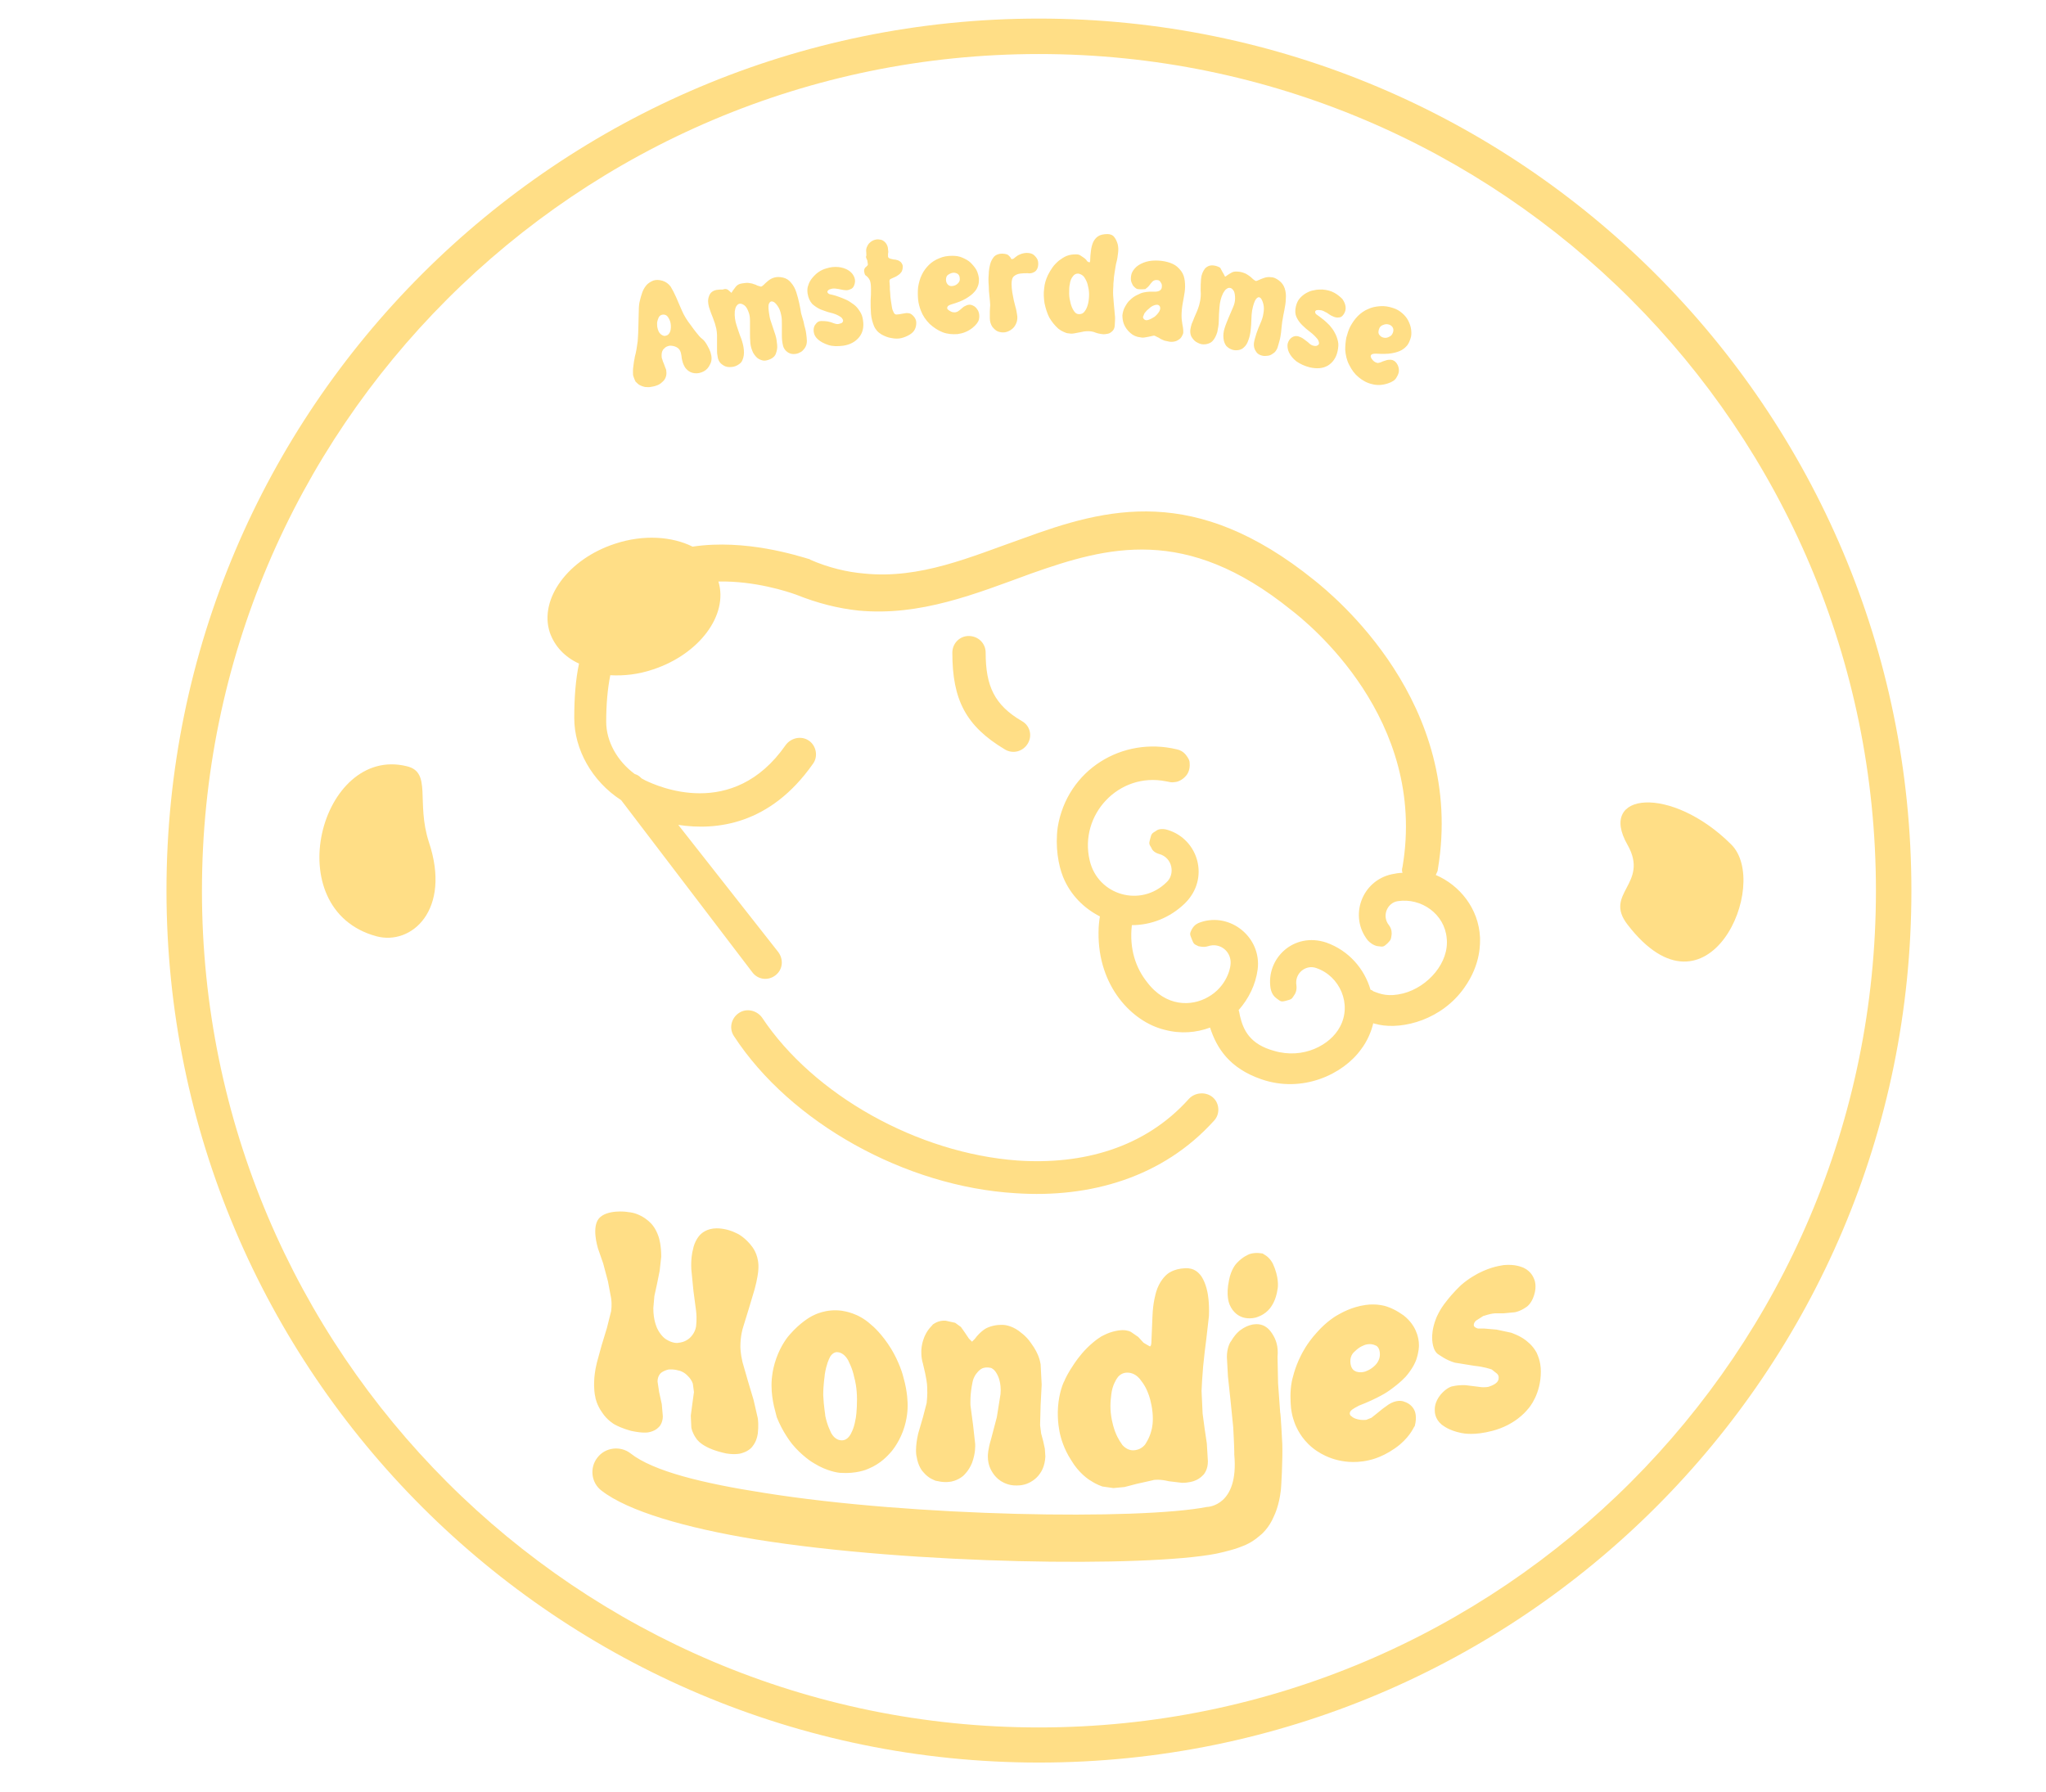 <?xml version="1.0" encoding="UTF-8"?> <svg xmlns:serif="http://www.serif.com/" xmlns="http://www.w3.org/2000/svg" xmlns:xlink="http://www.w3.org/1999/xlink" version="1.1" id="Laag_1" x="0px" y="0px" viewBox="0 0 612 536" style="enable-background:new 0 0 612 536;" xml:space="preserve"> <style type="text/css"> .st0{fill:none;} .st1{display:none;opacity:0.5;} .st2{display:inline;fill-rule:evenodd;clip-rule:evenodd;fill:#FFDE86;} .st3{fill-rule:evenodd;clip-rule:evenodd;fill:#FFDE86;} </style> <g transform="matrix(1,0,0,1,-1178,-14)"> <g id="Logo-variant-2.1" transform="matrix(0.664,0,0,1.027,926.282,-150.3)" serif:id="Logo variant 2.1"> <rect x="379.6" y="115.3" class="st0" width="921.1" height="595.4"></rect> <g transform="matrix(1,0,0,1.019,-85.638,-2.036)"> <g transform="matrix(1.009,0,0,0.865,83.273,53.975)"> <g transform="matrix(1.292,0,0,0.956,-1417.36,160.109)" class="st1"> <path class="st2" d="M1801.3,352.3c-29.6,19.4-34.9,22-72.4,14.3c-36.1-7.4-52.4-13.2-80.2-44.8c4.1-9.6,6.6-19.1,8.5-27 c-20.9-26.9-79.1-76.1-54.5-126.1c21-42.9,36.6,19.5,139.5-19.3c37.4-14.1,51.8-13.3,78,0c58,29.5,69,76.4,60.6,115.6 c-1.6,7.4,22.5,7,11.5,29.8c-8.8,18.3-24.3,8.8-30.3,13.6c-19.9,15.9-19,23.1-41.8,13.4C1817.6,323.8,1803.6,350,1801.3,352.3z "></path> </g> <g transform="matrix(3.614,-0.874,1.041,2.359,-9350.74,1994.12)"> <ellipse transform="matrix(-1 -8.197429e-07 8.197429e-07 -1 5375.116 573.577)" class="st3" cx="2687.6" cy="286.8" rx="9.2" ry="7.3"></ellipse> </g> <g transform="matrix(3.036,0,0,2.401,-7444.66,-370.454)"> <path class="st3" d="M2661.8,296.2c-2.1-0.9-3.6-2.4-4.3-4.3c-1.6-4.6,2.7-10.1,9.6-12.2c4.2-1.3,8.4-1,11.4,0.4 c7.8-1.1,15.6,1.3,17.1,1.7c0.1,0,0.1,0,0.2,0.1c2.7,1.1,5.4,1.7,7.9,1.9c8.3,0.8,15.7-2.3,23.3-4.8 c12.5-4.3,25.4-7.5,42.9,5.7c2.8,2.1,22.3,16.9,18.2,39.8c0,0.3-0.2,0.5-0.3,0.8c3.5,1.4,6.3,4.6,6.5,8.6 c0,0.7,0.2,3.6-2.3,6.9c-3.3,4.4-9,5.8-12.6,5.1c-0.3-0.1-0.6-0.1-0.8-0.2c-0.3,1.2-0.9,2.5-1.8,3.6c-2.6,3.4-8.6,6.1-14.7,4.1 c-4.6-1.5-6.5-4.2-7.5-7.1c-2,0.7-4.3,0.9-6.7,0.3c-4.8-1.1-9.8-6-9.7-13.4c0-0.9,0.1-1.6,0.2-2.2c-2.3-1.1-4.3-2.9-5.4-5.4 c-0.7-1.6-1.2-4.2-0.8-6.9c1.4-7.9,9.5-12.5,17.5-10.7c1.1,0.2,1.5,1,1.6,1.1c0.2,0.3,0.3,0.5,0.3,0.8c0.1,1-0.4,1.6-0.5,1.7 c-0.6,0.7-1.4,0.9-1.6,0.9c-0.7,0.1-0.7,0-1.4-0.1c-6.9-1.3-12.8,4.6-11.2,10.9c1.2,4.8,7.5,6.5,11.3,3 c1.3-1.1,0.9-3.4-1.1-3.9c-0.8-0.2-1.1-0.7-1.1-0.8c-0.4-0.6-0.4-0.6-0.2-1.3c0.2-0.7,0.2-0.7,0.9-1.1c0.1-0.1,0.7-0.4,1.7-0.1 c4.5,1.3,6.2,6.7,2.5,10.1c-2.2,2-5,3-7.8,3c-0.4,3.3,0.6,5.9,2.2,7.8c2.8,3.5,6.6,3.4,9,2.1c2.7-1.4,3.5-4.1,3.3-5.1 c-0.2-1.4-1.7-2.4-3.3-1.9c-0.7,0.2-1.3,0-1.4,0c-0.7-0.3-0.7-0.3-1-1c-0.3-0.7-0.3-0.7,0-1.3c0.1-0.1,0.3-0.7,1.3-1 c4.4-1.4,9,2.1,8.4,6.5c-0.3,2.1-1.3,4-2.8,5.6c0.1,0.2,0.1,0.4,0.2,0.8c0.5,2,1.5,3.9,5,4.8c4.3,1.2,8.3-0.8,9.7-3.3 c1.8-3.1,0-7-3.5-8.1c-1.5-0.5-3.2,0.7-2.9,2.4c0.1,0.7-0.2,1.2-0.3,1.3c-0.4,0.6-0.4,0.6-1.2,0.8s-0.8,0.1-1.4-0.3 c-0.1-0.1-0.7-0.4-0.9-1.4c-0.7-4.1,3.4-7.8,8.2-6.3c3.3,1.1,5.6,3.6,6.5,6.5c0.1,0,0.3,0.1,0.4,0.2c1.1,0.4,2.2,0.8,4.4,0.3 c3.7-0.9,6.8-4.3,6.4-7.6c-0.3-3.3-3.7-5.6-7.2-5.1c-1.5,0.2-2.4,2-1.3,3.3c0.5,0.6,0.4,1.2,0.4,1.3c-0.1,0.7-0.1,0.7-0.6,1.2 c-0.6,0.5-0.6,0.5-1.4,0.4c-0.1,0-0.8-0.1-1.5-0.8c-2.8-3.3-0.9-8.2,3.5-9.1c0.5-0.1,1.1-0.2,1.6-0.2c-0.1-0.3-0.1-0.5,0-0.8 c3.7-20.4-13.9-33.6-16.4-35.4c-15.5-11.7-27-8.7-38.2-5c-8.2,2.8-16.3,5.9-25.4,5.1c-3-0.3-6-1-9.2-2.2 c-1.2-0.4-6-1.9-11.4-1.8c1.5,4.6-2.8,10-9.6,12.1c-2.2,0.7-4.3,0.9-6.3,0.8c-0.4,1.9-0.6,4-0.6,6.4c0,2.7,1.6,5.4,4.2,7.2 c0.4,0.1,0.7,0.3,1,0.6c0.2,0.1,0.4,0.2,0.6,0.3c1.6,0.7,12.8,5.6,20.6-4.9c0.8-1,2.3-1.3,3.4-0.6c1.1,0.7,1.4,2.2,0.6,3.2 c-6.3,8.4-14.2,9.2-19.8,8.4l14.7,17.5c0.8,1,0.7,2.4-0.4,3.2c-1.1,0.8-2.6,0.6-3.4-0.4L2668,315c-4.3-2.6-6.9-7-6.9-11.3 C2661.1,300.9,2661.3,298.4,2661.8,296.2z M2668.6,284.1c-2.4,0.7-4.4,2-5.5,3.5c-0.7,0.9-1.2,1.9-0.9,2.9 c0.3,1,1.4,1.5,2.5,1.8c1.9,0.6,4.3,0.5,6.7-0.2c2.4-0.7,4.4-2,5.5-3.5c0.7-0.9,1.2-1.9,0.9-2.9c-0.3-1-1.4-1.5-2.5-1.8 C2673.4,283.3,2671,283.4,2668.6,284.1z M2716.7,294.7c0-1.3,1.1-2.3,2.4-2.3c1.4,0,2.5,1,2.5,2.3c0,4.6,1.3,7.2,5.3,9.4 c1.2,0.6,1.6,2,0.9,3.1c-0.7,1.1-2.2,1.5-3.4,0.8C2718.7,304.8,2716.7,301.2,2716.7,294.7z M2684.6,347.5 c-0.8-1.1-0.4-2.5,0.7-3.2c1.1-0.7,2.6-0.4,3.4,0.6c7.6,10.7,22.9,18.7,37.6,19.7c9.5,0.6,18.7-1.7,25.2-8.5 c0.9-0.9,2.5-1,3.5-0.2c1,0.8,1.1,2.3,0.2,3.2c-7.5,7.8-18.2,10.7-29.2,10C2709.8,368.2,2692.9,359.4,2684.6,347.5z"></path> </g> </g> <g transform="matrix(1.507,0,0,0.956,413.897,114.883)"> <path class="st3" d="M344.3,51.7c143.9,0,260.8,116.8,260.8,260.8S488.3,573.2,344.3,573.2c-143.9,0-260.8-116.8-260.8-260.8 S200.4,51.7,344.3,51.7z M344.3,62.3c-138.1,0-250.2,112.1-250.2,250.2s112.1,250.2,250.2,250.2 c138.1,0,250.2-112.1,250.2-250.2S482.4,62.3,344.3,62.3z"></path> </g> <g transform="matrix(2.377,0,0,1.5,-5130.69,-360.156)"> <path class="st3" d="M2467.3,584c-0.1-0.4-1.2-4,0.2-5.7c1.5-1.7,5.1-1.3,5.5-1.2c1.3,0.1,2.2,0.6,2.4,0.7 c1.2,0.6,1.9,1.4,2,1.5c0.2,0.2,0.9,1,1.4,2.5c0.1,0.3,0.5,1.6,0.5,3.8l-0.3,2.7l-0.5,2.5l-0.5,2.3l-0.2,2.3 c0,2.3,0.6,3.5,0.7,3.8c0.7,1.5,1.6,2.1,1.8,2.2c1.1,0.7,2.1,0.7,2.3,0.6c0.2,0,1.2-0.1,2.1-0.9c0.1-0.1,1-0.9,1.2-2.2 c0-0.2,0.2-1.3,0-3l-0.5-3.8l-0.4-4.1c-0.1-2,0.2-3.4,0.3-3.7c0.3-1.7,1.2-2.7,1.4-2.9c0.2-0.2,1.2-1.2,3.1-1.2 c0.3,0,1.9,0,3.7,0.9c0.3,0.1,1.8,0.9,3.1,2.7c0.2,0.3,1.3,1.8,1.1,4.3c0,0.3-0.2,1.9-0.7,3.7l-1.1,3.7l-1.1,3.6 c-0.1,0.3-0.5,1.7-0.5,3.6c0,0.2,0,1.3,0.4,3l1,3.5l1.1,3.7l0.8,3.5c0.2,1.5,0,2.7,0,2.9c-0.2,1.4-0.8,2.2-0.9,2.3 c-0.1,0.2-0.7,1-2,1.4c-0.2,0.1-1.3,0.4-3.1,0.1c-2.3-0.5-3.4-1.1-3.6-1.2c-1.4-0.7-2-1.5-2.1-1.7c-0.7-1-0.9-1.9-0.9-2.1 l-0.1-2.2l0.3-2.3l0.3-2.2l-0.2-1.5c0-0.1-0.2-0.8-0.9-1.5c-0.7-0.8-1.6-1.1-1.8-1.1c-1-0.3-1.7-0.2-1.9-0.2 c-0.9,0.2-1.4,0.6-1.5,0.7c-0.1,0.1-0.6,0.6-0.6,1.6l0.3,2l0.5,2.3l0.2,2.3c0,1.1-0.5,1.8-0.6,1.9c-0.1,0.1-0.6,0.8-1.8,1.1 c-0.3,0.1-1.3,0.3-3.6-0.2c-0.3-0.1-1.6-0.4-3.1-1.2c-0.2-0.1-1.5-0.9-2.4-2.3c-1-1.4-1.3-2.8-1.3-3c-0.1-0.3-0.3-1.6-0.2-3.2 c0-0.3,0.1-1.7,0.5-3.3l0.9-3.3l1-3.3l0.8-3.2c0-0.2,0.2-1,0-2.5l-0.6-3.2l-0.9-3.4L2467.3,584z M2500.2,610.1 c0-0.4,0-2.6,0.9-5.1c0.9-2.6,2.3-4.3,2.6-4.6c1.9-2.2,3.8-3.3,4.2-3.5c0.4-0.2,2.6-1.4,5.6-1c0.5,0.1,3.1,0.4,5.5,2.6 c0.4,0.3,2.2,1.9,3.9,4.7c1.5,2.5,2.2,4.9,2.3,5.4c0.8,2.8,0.8,4.9,0.8,5.4c0,0.4,0,2.5-0.9,4.9c-0.9,2.4-2.2,3.9-2.5,4.2 c-0.3,0.3-1.6,1.9-4,2.9c-0.4,0.2-2.4,1-5.3,0.8c-0.4,0-2.6-0.3-5-1.8c-0.4-0.2-2.4-1.5-4.2-3.7c-0.3-0.4-1.8-2.3-2.9-5.1 C2501.1,615.6,2500.2,613.2,2500.2,610.1z M2512.7,603.8c-0.9-0.1-1.5,1-1.5,1.1c-0.1,0.2-0.6,1.2-0.9,3.1c0,0.3-0.3,1.9-0.3,4 c0.1,2.2,0.4,3.7,0.4,4c0.4,1.9,1,2.9,1.1,3.2c0.7,1.3,1.7,1.4,1.9,1.4c0.2,0,1,0.1,1.7-1c0.1-0.2,0.7-1.1,1-2.9 c0.1-0.3,0.3-1.8,0.3-3.9c0-2.2-0.4-3.8-0.5-4.1c-0.4-2-1.1-3.1-1.2-3.4C2513.9,603.9,2512.9,603.8,2512.7,603.8z M2537.6,601.2 l0.6,0.6l0.5-0.5c1.1-1.5,2.2-2.1,2.5-2.2c1.4-0.6,2.7-0.5,2.9-0.5c0.2,0,1.5,0.1,2.9,1.1c0.2,0.2,1.4,0.9,2.4,2.4 c1.6,2.2,1.7,3.6,1.8,4l0.2,3.9l-0.2,3.9l-0.1,3.8l0.2,1.6l0.4,1.5l0.3,1.4l0.1,1.5c-0.1,1.9-0.8,2.9-1,3.2 c-0.8,1.2-1.9,1.7-2.1,1.8c-1.2,0.6-2.4,0.5-2.6,0.5c-0.2,0-1.3,0-2.5-0.7c-0.2-0.1-1.2-0.7-1.9-1.9c-0.1-0.2-0.8-1.2-0.8-2.9 c0-0.3,0-1.3,0.6-3.3l1.1-4.2l0.7-4.4c0.2-2.2-0.5-3.5-0.6-3.7c-0.5-1-1-1.2-1.2-1.3c-0.1,0-0.7-0.2-1.4,0c-0.1,0-0.7,0.2-1.3,1 c-0.1,0.1-0.6,0.7-0.8,1.7c-0.5,2.4-0.4,4-0.4,4.4l0.5,3.8l0.4,3.6c0,0.3,0.1,1.7-0.6,3.6c-0.6,1.5-1.5,2.3-1.7,2.5 c-1.1,0.9-2.3,1.1-2.5,1.1c-1.4,0.2-2.5-0.2-2.7-0.2c-0.2-0.1-1.3-0.4-2.3-1.6c-0.2-0.2-1-1.1-1.3-3c-0.1-0.3-0.3-1.8,0.3-4.4 l0.9-3.1l0.7-2.7c0-0.2,0.2-1.4,0.1-3.1c0-0.4-0.1-1.6-0.8-4.4c-0.4-1.3-0.3-2.5-0.3-2.7c0.1-1.4,0.6-2.5,0.7-2.7 c0.6-1.3,1.4-1.9,1.5-2.1c0.2-0.1,1-0.8,2.4-0.7l1.8,0.4l1.1,0.8l0.7,1L2537.6,601.2z M2571.2,602.3l0.7,0.4 c0.3,0,0.3-0.9,0.3-1l0.2-4.8c0.1-2.6,0.6-4.2,0.7-4.6c0.6-2,1.7-3,1.9-3.2c0.2-0.2,1.3-1.2,3.6-1.3c1.8-0.1,2.6,1,2.8,1.2 c0.2,0.2,1,1.3,1.4,3.3c0.1,0.4,0.4,2.1,0.3,4.6l-0.5,4.4l-0.3,2.4l-0.3,2.8l-0.2,2.7l-0.1,2l0.2,4.3l0.4,3l0.4,2.7l0.2,3.4 c0,1.5-0.6,2.2-0.7,2.4c-0.1,0.1-0.7,0.9-1.8,1.3c-0.2,0.1-1.1,0.4-2.4,0.4l-2.5-0.3c-1.6-0.4-2.8-0.3-3-0.2l-3.1,0.7l-2.3,0.6 l-2.1,0.2l-2.1-0.3c-0.2-0.1-1-0.3-2.2-1.1c-0.4-0.2-2.3-1.5-3.7-3.9c-1.5-2.3-2-4.5-2.1-4.9c-0.1-0.4-0.6-2.6-0.4-5.3 c0.2-2.7,1-4.6,1.2-4.9c0.1-0.3,0.7-1.6,1.8-3.2c0.2-0.3,1.1-1.7,2.5-3.1c1.5-1.5,2.8-2.3,3.1-2.4c1.7-0.9,3.3-1,3.6-1 c1,0,1.6,0.3,1.7,0.4l1.3,0.9l1,1.1L2571.2,602.3z M2567.6,607.7c-0.2,0-1.3,0-2,1.2c-0.1,0.2-0.8,1.2-1,2.9 c0,0.3-0.3,1.7-0.1,3.6c0.2,1.9,0.7,3.2,0.8,3.5c0.6,1.6,1.3,2.4,1.4,2.6c0.9,1,1.8,1,2,1c1.5,0,2.2-1,2.3-1.1 c0.1-0.2,0.8-1.1,1.2-2.7c0.1-0.3,0.4-1.6,0.2-3.5c-0.2-1.9-0.7-3.3-0.8-3.5c-0.6-1.7-1.5-2.6-1.6-2.8 C2569,607.7,2567.9,607.7,2567.6,607.7z M2595.2,586.9c1.2,2.6,1,4.5,0.9,4.9c-0.3,2.2-1.2,3.3-1.4,3.6 c-1.1,1.4-2.5,1.7-2.7,1.8c-1.6,0.4-2.7-0.1-2.9-0.2c-0.2-0.1-1.4-0.6-2.1-2.3c-0.1-0.3-0.7-1.7-0.1-4.6 c0.4-2.1,1.3-3.1,1.5-3.3c1.1-1.2,2.2-1.6,2.4-1.7c1.3-0.4,2.3-0.1,2.5-0.1C2593.3,585.1,2594.4,585.4,2595.2,586.9z M2619.3,621.4c-2.8,2.3-5.4,2.9-5.9,3c-3,0.7-5.3,0.1-5.8,0c-0.4-0.1-2.7-0.6-4.9-2.4c-2.2-1.8-3-3.9-3.2-4.3 c-0.1-0.3-0.8-1.8-0.9-4c0-0.3-0.2-2.2,0.2-4.3c0.1-0.4,0.5-2.5,1.7-4.9c0.2-0.4,1.1-2.3,3-4.4c1.9-2.2,3.8-3.3,4.2-3.5 c0.4-0.2,2.3-1.4,5.1-1.8c2.1-0.3,3.7,0.2,4,0.3c1.8,0.6,3,1.6,3.2,1.7c1.4,1.1,2,2.3,2.1,2.5c0.1,0.2,0.8,1.5,0.8,3.2 c0,0.2,0,1.2-0.5,2.7c-0.1,0.3-0.5,1.4-1.7,2.9c-0.2,0.3-1.3,1.5-3.4,3c-0.4,0.3-2.2,1.5-5.8,2.9c-0.1,0.1-1.3,0.6-1.6,1.1 c-0.3,0.5,0.1,0.9,0.2,0.9c0.1,0.1,0.4,0.4,1.2,0.6c0.8,0.2,1.5,0.1,1.6,0.1l1-0.4l1-0.8l1.1-0.9l1.1-0.8c1.5-1,2.7-0.7,2.9-0.6 c1.4,0.4,1.9,1.4,2,1.6c0.1,0.2,0.6,1.2,0.1,3.1C2621.9,618,2621.5,619.5,2619.3,621.4z M2609.9,605.5c0,0.2,0,1.5,0.9,1.9 c0.1,0.1,0.9,0.4,1.9,0.1c0.2-0.1,1-0.3,1.9-1.2c0.9-0.9,0.9-1.9,0.9-2.1c0-1.3-0.7-1.7-0.9-1.7c-0.1-0.1-0.9-0.4-1.9-0.1 c-0.2,0.1-1,0.3-1.9,1.2C2609.9,604.3,2609.9,605.3,2609.9,605.5z M2625.4,601c0-0.3,0-1.7,0.7-3.5c0.1-0.3,0.7-1.8,2-3.4 c1.3-1.7,2.6-2.9,2.8-3.1c1.6-1.4,2.9-2,3.2-2.2c2.7-1.4,4.5-1.5,4.9-1.6c2.2-0.2,3.4,0.4,3.7,0.5c1.5,0.7,1.9,1.9,2,2.1 c0.1,0.2,0.6,1.4,0,3.2c-0.5,1.6-1.4,2.2-1.6,2.3c-1,0.7-2,0.9-2.1,0.9l-2.1,0.2l-1.6,0c-1.2,0.1-2,0.5-2.2,0.5l-1.4,0.9 c-0.5,0.5-0.4,0.9-0.4,0.9c0,0.1,0.1,0.4,0.8,0.6l1.2,0l2.3,0.2l2.8,0.6c0.2,0.1,1.5,0.5,2.7,1.4c0.2,0.2,1.3,0.9,2.1,2.4 c0.1,0.3,0.8,1.5,0.8,3.6c0,4.2-2.1,6.8-2.5,7.2c-0.4,0.5-2.5,3-6.7,4.1c-3.4,0.9-5.4,0.5-5.9,0.4c-2.4-0.5-3.4-1.4-3.7-1.6 c-1.3-1.1-1.3-2.4-1.3-2.7c0-0.3-0.1-1.5,1.1-3c1.1-1.3,2.1-1.6,2.3-1.6c1.3-0.3,2.3-0.2,2.5-0.2l2.4,0.3c1.2,0.2,1.8,0,1.9,0 c0.9-0.3,1.3-0.6,1.4-0.7c0.5-0.4,0.5-0.8,0.5-0.9c0-0.1,0.1-0.5-0.3-0.9l-1-0.8c-0.3-0.1-1.4-0.5-3.3-0.7l-3.7-0.6 c-1.7-0.5-2.8-1.4-3-1.5C2625.4,603.6,2625.4,601.3,2625.4,601z M2597,621.3c0.1,2.8-0.2,8.6-0.3,9c-0.3,2.6-1.1,4.4-1.3,4.8 c-0.9,2.2-2.4,3.5-2.7,3.7c-1.9,1.7-3.7,2.1-4.1,2.3c-1.7,0.6-4.1,1.1-4.1,1.1c-13.3,2.6-57.5,2.1-87.2-2.7 c-13.4-2.2-24.3-5.4-29.3-9.3c-2-1.5-2.3-4.4-0.8-6.3c1.5-2,4.4-2.3,6.3-0.8c4.3,3.4,13.7,5.7,25.2,7.5 c28.5,4.6,71.2,5.2,84,2.7c0.2,0,6.1-0.2,5.2-10c0-0.2,0-0.4,0-0.5c0-1-0.2-4.7-0.2-4.7l-0.5-5l-0.5-4.7l-0.2-3.7 c0-1.7,0.6-2.8,0.8-3c0.8-1.4,1.7-2.1,1.9-2.2c1.1-0.8,2.2-1,2.4-1c1.3-0.2,2.2,0.4,2.3,0.5c0.2,0.1,1,0.7,1.7,2.2 c0.1,0.3,0.7,1.4,0.5,3.5l0.1,5l0.4,5.6C2596.7,615.3,2597,621.3,2597,621.3z"></path> </g> <g transform="matrix(1.632,0,0,1.036,-1970.18,163.129)"> <path class="st3" d="M1666.8,99.8c-0.1-0.3-0.1-0.7-0.1-1.2c0-0.5,0-1,0.1-1.5c0.1-0.5,0.1-1,0.2-1.5c0.1-0.5,0.2-0.8,0.2-1.1 c0.4-1.4,0.6-2.8,0.8-4.3c0.1-1.5,0.2-3,0.2-4.4c0-1.4,0.1-2.7,0.1-3.9c0-1.2,0.1-2.2,0.3-2.9c0.2-0.8,0.4-1.6,0.7-2.4 c0.3-0.8,0.7-1.4,1.2-2c0.5-0.5,1.1-0.9,1.9-1.2c0.7-0.2,1.5-0.2,2.5,0.1c0.9,0.3,1.6,0.8,2.2,1.6c0.5,0.8,1,1.8,1.5,2.9 c0.5,1.1,1,2.4,1.6,3.7c0.6,1.4,1.4,2.7,2.5,4.1c0.5,0.7,1,1.4,1.5,2c0.5,0.6,1,1.3,1.7,1.8c0.5,0.4,0.9,1,1.3,1.7 c0.4,0.7,0.7,1.3,0.9,1.9c0.4,1.3,0.4,2.4-0.1,3.3c-0.4,0.9-1,1.6-1.8,2c-0.8,0.4-1.6,0.6-2.5,0.5c-0.9-0.1-1.7-0.5-2.3-1.2 c-0.3-0.3-0.5-0.7-0.7-1.1c-0.2-0.4-0.3-0.8-0.4-1.2c-0.1-0.4-0.2-0.8-0.2-1.2c-0.1-0.4-0.1-0.7-0.2-1c-0.2-0.7-0.6-1.2-1.2-1.5 c-0.6-0.3-1.2-0.4-1.8-0.4c-0.6,0.1-1.2,0.3-1.6,0.8c-0.5,0.4-0.7,1.1-0.7,1.8c0,0.4,0,0.8,0.2,1.2c0.1,0.4,0.2,0.7,0.4,1.1 c0.1,0.4,0.3,0.7,0.4,1.1c0.2,0.4,0.3,0.7,0.3,1.1c0.1,0.6,0,1.2-0.2,1.7c-0.2,0.5-0.5,0.9-1,1.3c-0.4,0.4-0.9,0.7-1.5,0.9 c-0.5,0.2-1.1,0.3-1.7,0.4c-0.5,0.1-1,0-1.5,0c-0.5-0.1-1-0.3-1.4-0.5c-0.4-0.2-0.8-0.6-1.2-1 C1667.2,100.9,1667,100.4,1666.8,99.8z M1675.9,88.6c0.5-0.1,0.9-0.6,1.1-1.2c0.2-0.7,0.2-1.4,0.1-2.1c-0.1-0.7-0.4-1.3-0.8-1.9 c-0.4-0.5-1-0.7-1.7-0.5c-0.3,0.1-0.6,0.3-0.8,0.7c-0.2,0.4-0.3,0.8-0.4,1.2c-0.1,0.5,0,0.9,0,1.4c0.1,0.5,0.2,0.9,0.4,1.3 c0.2,0.4,0.5,0.7,0.8,0.9C1675.1,88.7,1675.4,88.8,1675.9,88.6z M1693.3,76.3c0.3,0.3,0.5,0.4,0.5,0.5c0.1,0,0.2-0.1,0.4-0.5 c0.2-0.3,0.5-0.7,0.9-1.2c0.4-0.5,1-0.8,1.8-0.9c0.7-0.1,1.3-0.2,1.8-0.1c0.5,0.1,0.9,0.1,1.3,0.3c0.4,0.1,0.7,0.2,1,0.4 c0.3,0.1,0.6,0.2,1,0.3c0.2,0,0.5-0.2,0.8-0.5c0.3-0.3,0.7-0.7,1.2-1.1c0.5-0.4,1-0.7,1.7-0.9c0.7-0.2,1.5-0.2,2.4,0 c0.9,0.2,1.7,0.7,2.3,1.5c0.6,0.7,1.1,1.6,1.4,2.6c0.3,1,0.6,2,0.8,3c0.2,1,0.4,1.9,0.5,2.7c0.1,0.3,0.2,0.8,0.4,1.4 c0.2,0.6,0.4,1.3,0.5,2c0.2,0.7,0.4,1.4,0.5,2.2c0.1,0.8,0.2,1.5,0.2,2.1c0,0.8-0.2,1.4-0.6,2c-0.4,0.5-0.8,1-1.4,1.2 c-0.5,0.3-1.1,0.4-1.7,0.4c-0.6,0-1.2-0.2-1.6-0.5c-0.6-0.4-1.1-1-1.3-1.9c-0.2-0.8-0.3-1.7-0.3-2.7c0-1,0-2,0-3 c0-1,0-1.9-0.2-2.7c-0.2-1-0.5-1.8-1-2.5c-0.5-0.7-0.9-1.1-1.4-1.2c-0.4-0.1-0.8,0.1-1,0.7c-0.2,0.6-0.1,1.7,0.2,3.4 c0.1,0.7,0.4,1.5,0.7,2.4c0.3,0.9,0.6,1.8,0.9,2.7c0.3,0.9,0.4,1.8,0.5,2.8c0.1,0.9-0.1,1.7-0.4,2.5c-0.2,0.5-0.6,0.9-1.1,1.2 c-0.5,0.3-1.1,0.5-1.7,0.6c-0.6,0.1-1.2-0.1-1.8-0.4c-0.6-0.3-1.1-0.9-1.6-1.7c-0.4-0.8-0.7-1.7-0.8-2.7c-0.1-1-0.1-2-0.1-3.1 c0-1,0-2,0-3s-0.1-1.8-0.4-2.5c-0.3-0.8-0.6-1.4-1.1-1.8c-0.4-0.3-0.8-0.5-1.2-0.5c-0.4,0-0.7,0.2-1,0.6 c-0.3,0.4-0.4,0.9-0.5,1.5c-0.1,1.4,0.1,2.7,0.5,3.9c0.4,1.2,0.8,2.5,1.3,3.7c0.3,0.9,0.6,1.9,0.7,3c0.1,1.1,0,2-0.4,2.9 c-0.2,0.6-0.7,1-1.4,1.4s-1.4,0.5-2.2,0.5c-0.8,0-1.5-0.3-2.1-0.8c-0.7-0.5-1.1-1.4-1.2-2.5c-0.1-0.5-0.1-1.1-0.1-1.7 c0-0.6,0-1.2,0-1.9c0-0.6,0-1.3,0-1.9c0-0.6-0.1-1.2-0.2-1.8c-0.2-0.9-0.5-1.9-0.9-2.9s-0.8-2-1.1-3c-0.3-1.1-0.4-2.1,0-3.1 c0.3-0.9,1-1.5,2.1-1.7c0.6-0.1,1.1-0.1,1.7-0.1C1692.3,75.6,1692.8,75.8,1693.3,76.3z M1714.9,77c-0.1-0.8-0.1-1.6,0.2-2.3 c0.2-0.7,0.6-1.4,1.1-2c0.5-0.6,1.1-1.2,1.7-1.6c0.7-0.5,1.4-0.8,2.1-1c1.2-0.4,2.3-0.5,3.4-0.4c1,0.1,1.9,0.4,2.6,0.8 c0.7,0.4,1.3,1,1.6,1.6c0.4,0.7,0.5,1.4,0.3,2.2c-0.2,0.7-0.4,1.1-0.9,1.4c-0.4,0.2-0.9,0.4-1.4,0.4c-0.5,0-1-0.1-1.5-0.2 c-0.5-0.1-0.9-0.2-1.1-0.2c-0.6-0.1-1.1-0.1-1.5,0c-0.4,0.1-0.7,0.2-0.9,0.4c-0.2,0.2-0.3,0.4-0.2,0.6c0.1,0.2,0.3,0.4,0.6,0.5 c0.1,0,0.4,0.1,0.9,0.2c0.5,0.1,1,0.3,1.6,0.5c0.6,0.2,1.3,0.5,2,0.8c0.7,0.3,1.4,0.8,2.1,1.3c0.7,0.5,1.2,1.1,1.7,1.9 c0.5,0.7,0.8,1.6,0.9,2.5c0.3,1.9-0.1,3.5-1.1,4.7c-1,1.2-2.4,2-4.3,2.3c-1.6,0.2-3,0.2-4.2-0.2c-1.2-0.4-2.1-0.9-2.8-1.5 c-0.7-0.6-1.1-1.3-1.2-2.1c-0.1-0.8,0-1.5,0.5-2.1c0.4-0.6,0.9-0.9,1.5-0.9c0.6,0,1.2,0,1.8,0.1c0.6,0.1,1.2,0.3,1.7,0.5 c0.6,0.2,1,0.3,1.4,0.2c0.4-0.1,0.7-0.2,0.9-0.3c0.2-0.2,0.3-0.4,0.3-0.6c0-0.2-0.1-0.4-0.3-0.7c-0.2-0.2-0.4-0.4-0.8-0.6 c-0.7-0.4-1.5-0.7-2.4-0.9c-0.9-0.2-1.8-0.6-2.7-0.9c-0.9-0.4-1.6-0.9-2.3-1.5C1715.5,79.1,1715.1,78.2,1714.9,77z M1731.1,65.7 c-0.1-0.7,0-1.3,0.3-1.8c0.2-0.5,0.6-0.9,1-1.2c0.4-0.3,0.9-0.5,1.4-0.6c0.5-0.1,1,0,1.5,0.1c0.5,0.2,0.9,0.5,1.2,0.9 c0.3,0.4,0.6,1,0.6,1.7c0.1,0.5,0.1,0.9,0,1.2c0,0.3,0,0.6,0,0.8s0.2,0.4,0.4,0.5c0.2,0.1,0.6,0.2,1.1,0.3 c0.4,0,0.8,0.1,1.1,0.2c0.4,0.1,0.6,0.3,0.9,0.5c0.2,0.2,0.4,0.5,0.5,0.8c0.1,0.3,0.1,0.7,0,1.2c-0.1,0.4-0.2,0.7-0.5,1 c-0.2,0.3-0.5,0.5-0.8,0.7c-0.3,0.2-0.6,0.4-0.9,0.5c-0.3,0.1-0.6,0.3-0.9,0.4c-0.2,0.1-0.4,0.2-0.4,0.3 c-0.1,0.1-0.1,0.3-0.1,0.5c0,0.3,0.1,0.7,0.1,1.3c0,0.6,0,1.2,0.1,1.9c0,0.7,0.1,1.4,0.2,2.1c0.1,0.7,0.2,1.4,0.3,1.9 c0.1,0.6,0.3,1,0.5,1.4c0.2,0.4,0.5,0.5,0.7,0.5c0.5,0,1-0.1,1.5-0.2c0.4-0.1,0.8-0.1,1.2-0.2c0.4,0,0.7,0,1,0.1 c0.3,0.1,0.6,0.3,0.9,0.6c0.6,0.6,0.9,1.3,0.9,1.9c0,0.7-0.1,1.3-0.4,1.9c-0.3,0.6-0.8,1.1-1.5,1.5c-0.7,0.4-1.4,0.7-2.2,0.9 c-0.8,0.2-1.7,0.2-2.7,0c-0.9-0.1-1.9-0.5-2.8-1c-1-0.6-1.7-1.4-2.1-2.4c-0.4-1-0.7-2.1-0.8-3.3s-0.1-2.4-0.1-3.6 c0.1-1.2,0.1-2.3,0.1-3.2c0-1.1-0.1-1.9-0.3-2.4c-0.2-0.4-0.4-0.7-0.6-0.9c-0.2-0.2-0.4-0.4-0.6-0.5c-0.2-0.2-0.3-0.5-0.4-1.1 c0-0.3,0-0.5,0.1-0.7c0.1-0.2,0.2-0.4,0.4-0.5c0.1-0.1,0.3-0.3,0.4-0.4c0.1-0.1,0.2-0.3,0.1-0.6c0-0.3-0.1-0.5-0.1-0.7 c0-0.2-0.1-0.3-0.2-0.5c-0.1-0.2-0.1-0.4-0.2-0.6C1731.2,66.6,1731.1,66.2,1731.1,65.7z M1760.4,86.5c-1.3,1-2.6,1.5-4.1,1.7 c-1.4,0.1-2.8,0-4.1-0.5c-1.3-0.5-2.5-1.3-3.6-2.3c-1.1-1.1-1.9-2.3-2.4-3.6c-0.4-1-0.7-2.1-0.8-3.2c-0.1-1.1-0.1-2.2,0-3.3 c0.2-1.2,0.5-2.4,1-3.4c0.5-1.1,1.2-2,2-2.8c0.8-0.8,1.8-1.4,2.8-1.8c1.1-0.5,2.3-0.7,3.6-0.7c1,0,1.9,0.1,2.8,0.5 c0.9,0.4,1.7,0.8,2.3,1.4s1.2,1.3,1.6,2c0.4,0.8,0.6,1.6,0.7,2.4c0,0.6,0,1.2-0.2,1.8c-0.2,0.6-0.5,1.3-1.1,1.9 c-0.5,0.6-1.3,1.2-2.3,1.8c-1,0.6-2.3,1.1-4,1.6c-0.6,0.2-1,0.4-1.1,0.7c-0.1,0.3-0.1,0.5,0.1,0.7c0.2,0.2,0.5,0.4,0.9,0.6 c0.4,0.2,0.8,0.2,1.1,0.2c0.2,0,0.4-0.1,0.7-0.2c0.2-0.1,0.4-0.3,0.7-0.5c0.2-0.2,0.5-0.4,0.7-0.6c0.2-0.2,0.5-0.4,0.8-0.5 c0.7-0.4,1.4-0.4,2-0.1c0.7,0.3,1.1,0.8,1.5,1.5c0.3,0.7,0.4,1.5,0.2,2.4C1762,84.9,1761.4,85.7,1760.4,86.5z M1753.1,73.2 c0,0.7,0.3,1.2,0.7,1.5c0.4,0.3,0.9,0.3,1.3,0.2c0.5-0.1,0.9-0.3,1.3-0.7c0.4-0.4,0.6-0.9,0.5-1.4c0-0.6-0.3-1.1-0.7-1.3 c-0.4-0.2-0.9-0.3-1.3-0.2c-0.5,0.1-0.9,0.3-1.3,0.6C1753.3,72.1,1753.1,72.6,1753.1,73.2z M1771.3,67.5c0.3,0,0.5-0.1,0.8-0.4 c0.3-0.2,0.6-0.5,1-0.7c0.3-0.1,0.6-0.3,1-0.4c0.4-0.1,0.8-0.2,1.2-0.2c1,0,1.7,0.2,2.2,0.7c0.5,0.5,0.9,1,1,1.6 c0.1,0.6,0.1,1.2-0.1,1.8c-0.2,0.6-0.6,1.1-1.2,1.3c-0.4,0.2-0.9,0.3-1.6,0.2c-0.7,0-1.3,0-2,0.1c-0.7,0.1-1.2,0.3-1.7,0.7 c-0.5,0.4-0.7,1.1-0.7,2.2c0,0.8,0.1,1.5,0.2,2.3c0.1,0.7,0.3,1.4,0.4,2.1c0.2,0.7,0.3,1.3,0.5,2c0.2,0.6,0.3,1.3,0.4,1.9 c0.2,0.9,0.1,1.8-0.2,2.5s-0.7,1.3-1.3,1.7c-0.5,0.4-1.2,0.7-1.8,0.8c-0.7,0.1-1.3,0-1.9-0.2c-0.6-0.2-1.1-0.7-1.6-1.3 c-0.4-0.6-0.7-1.4-0.7-2.4c0-0.6,0-1.3,0-1.9c0-0.6,0.1-1.2,0.1-1.7c0-0.6-0.1-1.4-0.2-2.4c-0.1-0.9-0.2-1.9-0.2-3 c-0.1-1.1-0.1-2.1,0-3.1c0-1,0.2-2,0.4-2.8c0.2-0.8,0.6-1.5,1.1-2.1c0.5-0.5,1.3-0.8,2.2-0.8c0.5,0,1,0.1,1.3,0.2 s0.5,0.3,0.7,0.5c0.2,0.2,0.3,0.4,0.4,0.5C1771,67.4,1771.1,67.5,1771.3,67.5z M1792.2,68.2c0.2,0.1,0.4,0.2,0.5,0.2 c0.1,0,0.2-0.2,0.2-0.5c0-0.9,0.1-1.7,0.2-2.6c0.1-0.9,0.3-1.7,0.6-2.4c0.3-0.7,0.8-1.3,1.4-1.7c0.6-0.4,1.5-0.6,2.6-0.6 c0.8,0,1.5,0.3,1.9,0.9c0.4,0.5,0.7,1.2,0.9,1.9c0.2,0.8,0.2,1.6,0.1,2.4s-0.2,1.7-0.4,2.4c-0.1,0.3-0.2,0.8-0.3,1.4 c-0.1,0.6-0.2,1.2-0.3,1.9c-0.1,0.7-0.2,1.3-0.2,1.9c-0.1,0.6-0.1,1.1-0.1,1.5c-0.1,1.3-0.1,2.4,0,3.3c0.1,0.9,0.1,1.7,0.2,2.4 c0.1,0.7,0.1,1.4,0.2,2.2c0.1,0.7,0.1,1.6,0,2.7c0,0.8-0.2,1.4-0.6,1.8c-0.4,0.4-0.8,0.7-1.3,0.8c-0.5,0.1-1.1,0.2-1.7,0.1 c-0.6-0.1-1.2-0.2-1.7-0.4c-0.7-0.3-1.4-0.4-2.1-0.4c-0.7,0-1.4,0.1-2.2,0.3c-0.6,0.1-1.1,0.2-1.6,0.3c-0.5,0.1-1,0.1-1.5,0 c-0.5,0-1-0.2-1.4-0.4c-0.5-0.2-1-0.5-1.5-0.9c-1-0.9-1.8-1.9-2.5-3.1c-0.6-1.2-1-2.5-1.3-3.9c-0.2-1.4-0.3-2.7-0.1-4.1 c0.1-1.3,0.5-2.5,1-3.6c0.4-0.8,0.8-1.5,1.3-2.2c0.5-0.7,1.1-1.3,1.8-1.9c0.7-0.5,1.4-1,2.2-1.3c0.8-0.3,1.6-0.4,2.5-0.4 c0.5,0,0.9,0.1,1.2,0.3c0.3,0.2,0.6,0.4,0.9,0.6c0.3,0.2,0.5,0.4,0.7,0.6C1791.9,67.9,1792.1,68.1,1792.2,68.2z M1789.6,71.5 c-0.6,0-1.1,0.2-1.5,0.8c-0.4,0.5-0.7,1.2-0.8,2c-0.2,0.8-0.2,1.7-0.2,2.7c0,1,0.2,1.9,0.4,2.7c0.2,0.8,0.5,1.5,0.9,2.1 c0.4,0.6,0.8,0.9,1.4,0.9c0.7,0,1.2-0.2,1.6-0.8c0.4-0.5,0.7-1.2,0.9-2c0.2-0.8,0.3-1.7,0.3-2.7c0-1-0.2-1.9-0.4-2.7 c-0.2-0.8-0.6-1.5-1-2.1C1790.8,71.9,1790.2,71.6,1789.6,71.5z M1806.2,75.8c-0.4,0-0.7-0.2-1.1-0.6c-0.4-0.3-0.6-0.8-0.8-1.3 c-0.2-0.5-0.2-1.1-0.1-1.8c0.1-0.7,0.4-1.3,1-2c0.6-0.7,1.4-1.2,2.4-1.6c1-0.4,2.1-0.6,3.3-0.6c1.1,0,2.2,0.1,3.3,0.4 c1.1,0.3,2,0.7,2.7,1.3c0.9,0.8,1.5,1.6,1.8,2.5c0.3,0.9,0.4,1.9,0.4,3c0,1-0.2,2.1-0.4,3.2c-0.2,1.1-0.4,2.1-0.5,3.2 c-0.1,1.2-0.1,2.2,0,2.9c0.1,0.8,0.2,1.4,0.3,1.9c0.1,0.5,0.1,1,0.1,1.4c0,0.4-0.2,0.8-0.5,1.3c-0.3,0.5-0.8,0.8-1.4,1.1 c-0.6,0.2-1.2,0.3-1.9,0.2c-0.5-0.1-0.9-0.2-1.4-0.3c-0.4-0.2-0.8-0.3-1.1-0.5c-0.3-0.2-0.6-0.4-0.9-0.5 c-0.2-0.1-0.4-0.2-0.6-0.3c-0.2-0.1-0.4-0.1-0.7,0c-0.3,0.1-0.6,0.1-0.9,0.2s-0.7,0.1-1.1,0.2c-0.4,0.1-0.9,0.1-1.3,0 c-1.1-0.1-2-0.5-2.8-1.2c-0.8-0.7-1.4-1.5-1.8-2.5c-0.3-0.8-0.4-1.6-0.4-2.4c0.1-0.8,0.3-1.6,0.7-2.3c0.4-0.7,0.8-1.4,1.4-1.9 c0.6-0.6,1.3-1.1,2-1.4c0.6-0.3,1.2-0.6,1.8-0.7c0.6-0.1,1.1-0.2,1.6-0.2c0.5,0,0.9,0,1.3,0c0.4,0,0.7,0,1-0.1 c0.4-0.1,0.7-0.3,0.9-0.6c0.2-0.3,0.2-0.7,0.2-1c0-0.4-0.2-0.7-0.4-1c-0.2-0.3-0.5-0.5-0.8-0.5c-0.6-0.1-1.1,0.1-1.4,0.4 c-0.3,0.3-0.6,0.7-0.9,1.1c-0.3,0.4-0.7,0.7-1.1,1C1807.6,75.8,1807,75.9,1806.2,75.8z M1807.6,83.9c0.3,0.4,0.7,0.6,1.3,0.4 c0.6-0.2,1.2-0.5,1.8-0.9c0.6-0.5,1-1,1.3-1.5c0.3-0.6,0.3-1,0.1-1.4c-0.2-0.3-0.5-0.4-0.8-0.4c-0.3,0-0.7,0.1-1.1,0.3 c-0.4,0.2-0.7,0.4-1.1,0.8c-0.4,0.3-0.7,0.6-1,1c-0.3,0.3-0.4,0.7-0.5,1C1807.4,83.4,1807.5,83.7,1807.6,83.9z M1829.8,71.7 c0.2,0.4,0.3,0.6,0.3,0.6c0.1,0.1,0.2,0,0.6-0.3c0.3-0.2,0.7-0.5,1.3-0.8c0.5-0.3,1.2-0.3,2.1-0.2c0.7,0.1,1.2,0.3,1.7,0.5 c0.4,0.2,0.8,0.5,1.1,0.7c0.3,0.2,0.6,0.5,0.8,0.7c0.2,0.2,0.5,0.4,0.8,0.6c0.2,0.1,0.5,0,0.9-0.2c0.4-0.2,0.9-0.4,1.5-0.6 c0.6-0.2,1.2-0.3,1.9-0.2c0.7,0,1.4,0.3,2.2,0.9c0.8,0.6,1.3,1.3,1.6,2.2c0.3,0.9,0.4,1.9,0.3,2.9c0,1-0.2,2-0.4,3.1 c-0.2,1-0.4,1.9-0.5,2.7c-0.1,0.3-0.1,0.8-0.2,1.4c-0.1,0.6-0.1,1.3-0.2,2c-0.1,0.7-0.2,1.5-0.4,2.2c-0.2,0.8-0.4,1.4-0.6,2.1 c-0.3,0.7-0.7,1.3-1.3,1.6c-0.5,0.4-1.1,0.6-1.7,0.6c-0.6,0.1-1.2,0-1.7-0.2c-0.6-0.2-1-0.6-1.3-1.1c-0.4-0.6-0.6-1.4-0.5-2.2 c0.1-0.8,0.4-1.7,0.7-2.7c0.3-0.9,0.7-1.9,1.1-2.8c0.4-0.9,0.7-1.8,0.8-2.6c0.2-1,0.2-1.9,0-2.7c-0.2-0.8-0.5-1.4-0.8-1.7 c-0.4-0.3-0.8-0.2-1.2,0.3c-0.4,0.5-0.8,1.6-1.1,3.2c-0.1,0.7-0.2,1.6-0.2,2.5c0,0.9-0.1,1.9-0.2,2.9c-0.1,1-0.3,1.9-0.6,2.7 c-0.3,0.9-0.7,1.6-1.3,2.1c-0.4,0.4-0.9,0.6-1.4,0.7c-0.6,0.1-1.2,0.1-1.8-0.1c-0.6-0.2-1.1-0.5-1.6-1c-0.4-0.5-0.7-1.2-0.8-2.1 c-0.1-0.9,0-1.9,0.3-2.8c0.3-1,0.7-1.9,1.1-2.9c0.4-0.9,0.8-1.9,1.2-2.8c0.4-0.9,0.6-1.7,0.6-2.5c0-0.9-0.1-1.5-0.3-2 c-0.3-0.5-0.6-0.8-0.9-0.9c-0.4-0.1-0.7-0.1-1.1,0.2c-0.4,0.2-0.7,0.7-1,1.2c-0.6,1.2-0.9,2.5-1,3.8c-0.1,1.3-0.2,2.6-0.2,3.9 c0,1-0.2,2-0.4,3c-0.3,1-0.7,1.9-1.4,2.6c-0.4,0.4-1.1,0.7-1.8,0.8c-0.8,0.1-1.5,0-2.2-0.4c-0.7-0.3-1.2-0.8-1.7-1.6 c-0.4-0.7-0.5-1.7-0.2-2.8c0.1-0.5,0.3-1.1,0.6-1.7c0.2-0.6,0.5-1.2,0.7-1.7c0.3-0.6,0.5-1.2,0.7-1.7c0.2-0.6,0.4-1.2,0.5-1.8 c0.2-0.9,0.3-1.9,0.2-3.1c0-1.1,0-2.2,0.1-3.2c0.1-1.2,0.5-2.1,1.1-2.9c0.7-0.7,1.5-1,2.6-0.8c0.6,0.1,1.1,0.3,1.6,0.6 C1829.2,70.7,1829.5,71.2,1829.8,71.7z M1849.7,80.5c0.2-0.8,0.5-1.5,1-2.1c0.5-0.6,1.1-1.1,1.8-1.5c0.7-0.4,1.4-0.7,2.2-0.8 c0.8-0.2,1.5-0.2,2.3-0.2c1.3,0.1,2.4,0.4,3.3,0.9c0.9,0.5,1.6,1.1,2.2,1.7c0.5,0.7,0.8,1.4,0.9,2.1c0.1,0.8-0.1,1.5-0.5,2.1 c-0.4,0.6-0.8,0.9-1.3,0.9c-0.5,0.1-1,0-1.5-0.2c-0.5-0.2-0.9-0.4-1.3-0.7c-0.4-0.3-0.7-0.5-1-0.6c-0.5-0.3-1-0.5-1.4-0.5 c-0.4-0.1-0.8,0-1,0c-0.2,0.1-0.4,0.2-0.4,0.5c0,0.2,0.1,0.5,0.4,0.7c0.1,0.1,0.3,0.2,0.7,0.5c0.4,0.3,0.8,0.6,1.3,1 c0.5,0.4,1,0.9,1.6,1.5c0.5,0.6,1,1.2,1.4,2c0.4,0.7,0.7,1.5,0.9,2.4c0.2,0.8,0.1,1.7-0.1,2.7c-0.4,1.9-1.4,3.2-2.7,4 c-1.4,0.8-3,0.9-4.9,0.5c-1.6-0.4-2.8-1-3.8-1.7c-1-0.8-1.6-1.6-2-2.4c-0.4-0.8-0.5-1.7-0.4-2.4c0.2-0.8,0.6-1.4,1.2-1.8 c0.6-0.4,1.2-0.4,1.7-0.3c0.6,0.2,1.1,0.4,1.6,0.8c0.5,0.4,1,0.7,1.4,1.1c0.4,0.4,0.8,0.6,1.2,0.7c0.4,0.1,0.8,0.1,1,0 s0.4-0.2,0.5-0.4c0.1-0.2,0.1-0.4,0-0.7c-0.1-0.3-0.2-0.6-0.5-0.9c-0.5-0.6-1.1-1.2-1.9-1.8c-0.8-0.6-1.5-1.2-2.2-1.9 c-0.7-0.7-1.2-1.4-1.6-2.3C1849.5,82.7,1849.4,81.7,1849.7,80.5z M1875.1,101.8c-1.5,0.5-3,0.6-4.4,0.2c-1.4-0.3-2.6-1-3.7-1.9 c-1.1-0.9-1.9-2-2.6-3.4c-0.7-1.3-1-2.8-1.1-4.2c0-1.1,0.1-2.2,0.3-3.3c0.3-1.1,0.6-2.1,1.1-3.1c0.6-1.1,1.3-2.1,2.1-2.9 c0.8-0.8,1.8-1.5,2.8-1.9c1-0.5,2.1-0.7,3.3-0.8c1.2-0.1,2.4,0.1,3.6,0.5c1,0.3,1.8,0.8,2.5,1.4s1.3,1.3,1.7,2.1 c0.4,0.8,0.7,1.6,0.8,2.5c0.1,0.9,0.1,1.7-0.2,2.5c-0.2,0.6-0.4,1.1-0.8,1.7c-0.4,0.5-0.9,1-1.6,1.4c-0.7,0.4-1.6,0.7-2.8,0.9 c-1.1,0.2-2.6,0.2-4.3,0.1c-0.7,0-1.1,0.1-1.3,0.3s-0.2,0.5-0.1,0.7c0.1,0.3,0.3,0.6,0.6,0.9c0.3,0.3,0.6,0.5,1,0.6 c0.2,0.1,0.4,0.1,0.7,0c0.3-0.1,0.5-0.1,0.8-0.3c0.3-0.1,0.6-0.2,0.9-0.3c0.3-0.1,0.6-0.2,0.9-0.2c0.8-0.1,1.4,0.1,1.9,0.6 c0.5,0.5,0.8,1.2,0.9,1.9c0.1,0.8-0.1,1.5-0.6,2.3C1877.1,100.9,1876.3,101.4,1875.1,101.8z M1872.6,86.9 c-0.2,0.7-0.2,1.2,0.2,1.6c0.3,0.4,0.7,0.6,1.2,0.7c0.5,0.1,1,0,1.5-0.3c0.5-0.2,0.8-0.6,1-1.2c0.2-0.6,0.1-1.1-0.2-1.5 c-0.3-0.4-0.7-0.6-1.2-0.7c-0.5-0.1-0.9,0-1.4,0.2C1873.1,85.9,1872.8,86.3,1872.6,86.9z"></path> </g> <g transform="matrix(2.805,0,0,1.779,-1517.67,-674.575)"> <g transform="matrix(0.523,1.001,-1.006,0.52,207.048,-2051.39)"> <path class="st3" d="M2308.7,638.6c2.4-2.8,5.1,1.2,11,2.2c10.1,1.6,12,9,8.5,12.8C2318.3,664.3,2300.4,648,2308.7,638.6z"></path> </g> <g transform="matrix(0.961,0,0,0.956,-1666.55,33.51)"> <path class="st3" d="M2741.6,597.1c3.7,6.6-4.1,8.1,0,13.4c13.4,17.5,24-6.9,17.3-13.5C2748.9,587,2736.5,588.2,2741.6,597.1z"></path> </g> </g> </g> </g> </g> </svg> 